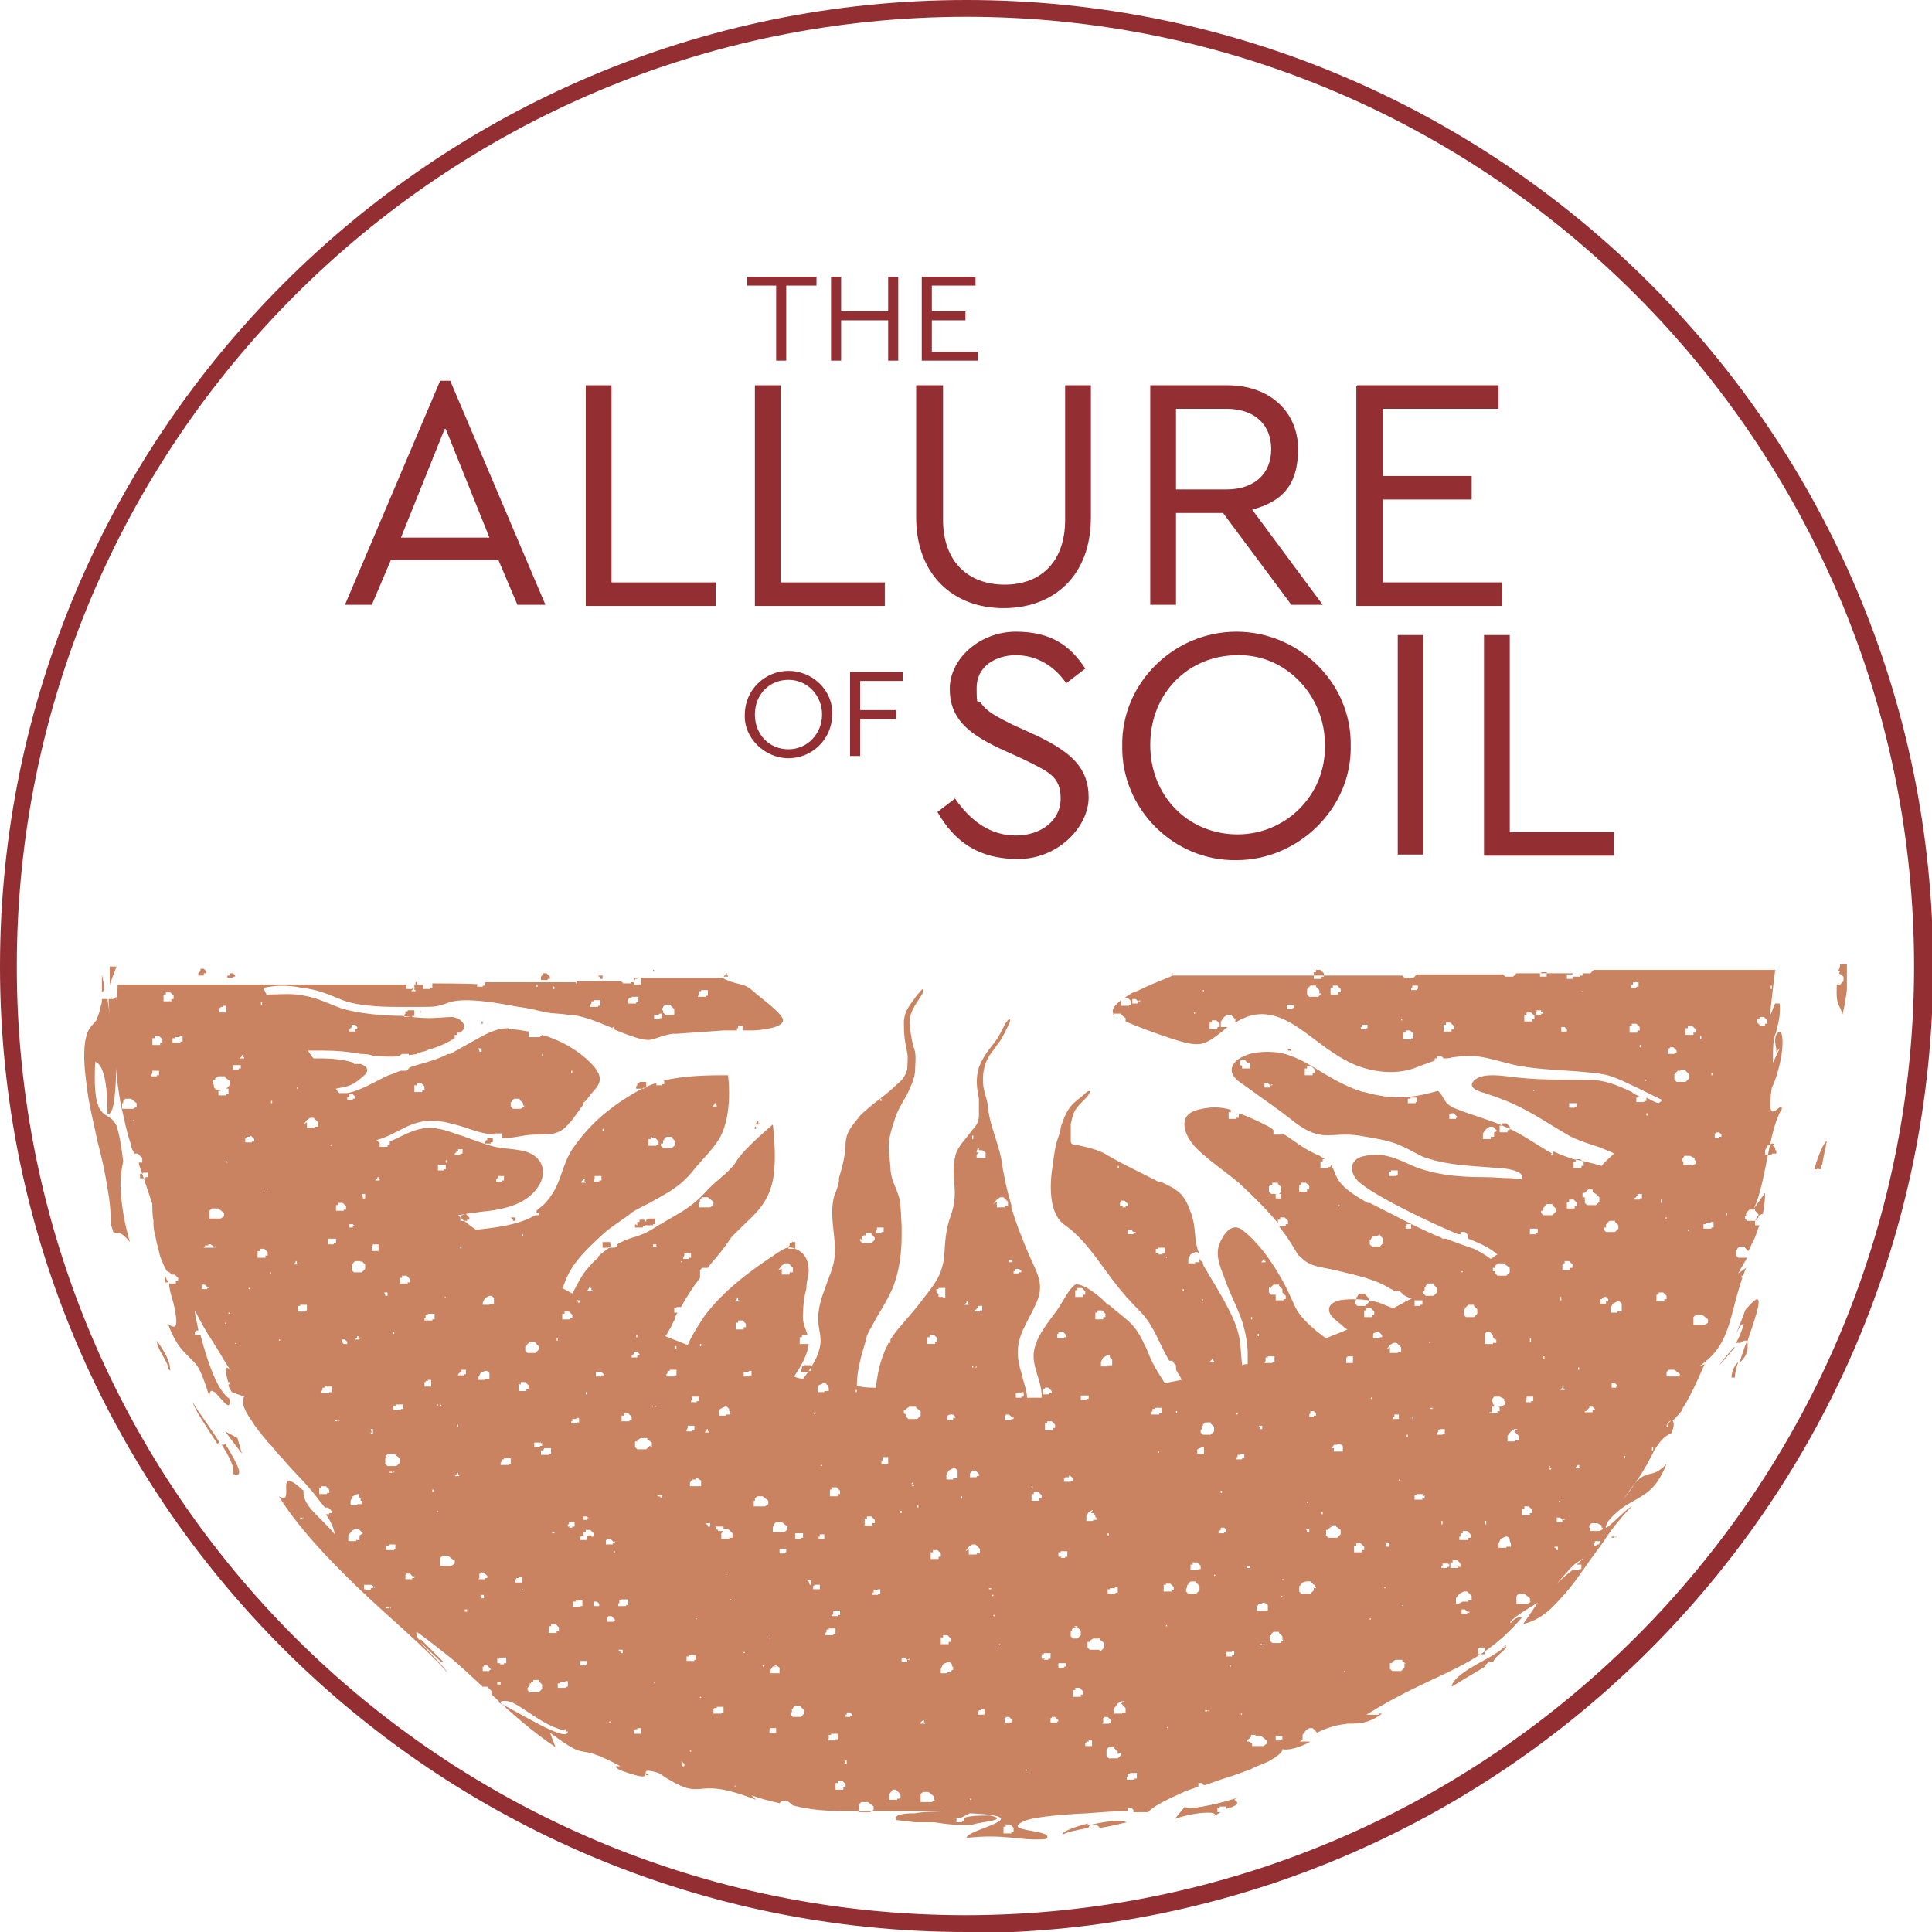 <?xml version="1.0" encoding="UTF-8"?>
<svg data-bbox="0 0 172.6 172.6" viewBox="0 0 172.5 172.5" xmlns="http://www.w3.org/2000/svg" data-type="color">
    <g>
        <path d="M134.5 146.9c-.4.4-.9.7-1.4 1-.5.3-1.1.6-1.6.9-1 .6-1.8 1.2-1.9 1.8l3-1.8v-.1h.1v-.1l.2-.2h.4c.3-.7 1.8-1.5.9-1.4Z" fill="#c98361" data-color="1"/>
        <path d="m9.1 88.6.2-.2c0-.5-.1-.9-.2-1.4v1.6Z" fill="#c98361" data-color="1"/>
        <path d="M15 122.1c0 .1.1.2.2.3 0-.6-.2-1.3-1.2-2.7 0 .7.8 1.6 1 2.3Z" fill="#c98361" data-color="1"/>
        <path d="M110.5 160.5c-.4.2-4.5 1.3-4.7.8l-.9 1.1c2-.7 4.2-.7 3.4-.2.2-.1.5-.3.7-.4h-.3v-.4h.2v-.1h.6v.2c.8-.2 1.3-.5.7-.8Z" fill="#c98361" data-color="1"/>
        <path d="M20 129h-.2c.7 1.1 1.2 2.1 1 2.6 1.1.4.4-.9-.7-2.7Z" fill="#c98361" data-color="1"/>
        <path d="M97.2 162.8c-1.3.3-2.5.8-2.3 1 .3-.2 1.2-.4 2.3-.6v-.1l.2-.2h.5l.3.3c.8-.1 1.6-.3 2.4-.5-.7-.3-2.2 0-3.6.3Z" fill="#c98361" data-color="1"/>
        <path d="M19.6 128.8c-.8-1.3-1.8-2.6-2.4-3.6.2.7 1.3 2.3 2.2 3.7Z" fill="#c98361" data-color="1"/>
        <path d="M14.8 114.6v-.1h.2v-.1s-.2-.2-.2-.4c-.1 0-.1.3 0 .6Z" fill="#c98361" data-color="1"/>
        <path d="m164.2 86.9.4.3v.4l-.3.3h-.3c-.1 2.1.3 1.7.5 2.7.2-.7.3-1.5.4-2.2v-2.3h-.6c0 .2-.1.5-.2.6h.2Z" fill="#c98361" data-color="1"/>
        <path fill="#c98361" d="m21.2 128.4-1.1-.6 1.5 2-.4-1.4z" data-color="1"/>
        <path fill="#c98361" d="m37.3 146.4 2.1 2h.2l-2-2h-.3z" data-color="1"/>
        <path d="M162.2 104.4c.1-.1.2 0 .4 0v-.4h.1c.1-.8.3-1.4.4-2.1-.2 0-.8 1.3-1.1 2.5Z" fill="#c98361" data-color="1"/>
        <path d="M154.8 120.3c-.4.5-.9 1-1.3 1.6.3-.3.9-1 1.4-1.6Z" fill="#c98361" data-color="1"/>
        <path d="M156 120.6c.1-.5 0-.8 0-.9-.3.7-.5 1.4-.7 2 .3-.3.6-.6.7-1.1Z" fill="#c98361" data-color="1"/>
        <path d="M154.9 122.9c0-.2.1-.7.3-1.3-.3.3-.6.8-.6 1.4h.3Z" fill="#c98361" data-color="1"/>
        <path d="M10.5 86.3h-.7v1.6l.6-1.6Z" fill="#c98361" data-color="1"/>
        <path d="M155.9 116.8c-.3.8-.6 1.6-.9 2.3.5-1 .5-.8.7-.9-.2.7-.4 1.2-.7 1.7h.4c.3-.2.5-.3.6-.1.9-2.6 1.8-5.2-.1-2.9Z" fill="#c98361" data-color="1"/>
        <path d="M10.4 88.7v.3l-.3.2h-.4c0 .5 0 1.1.3 2.2-.2-.7-.3-1.4-.4-2.2h-.5c0 .2 0 .4-.1.6-.1.6-.3 1-.4 1.3-.4.5-.8.7-1 1.9-.2 1.4 0 2.9.2 4.4.2 1.5.6 3 .9 4.5.4 1.5.7 2.9.9 4.2.2 1.1.3 2.1.3 3.1 0 .3.2.6.2.8.5.2.6-.2 1.5.9-.5-1.7-.7-3.1-.8-4.2-.1-1.1 0-2.1.2-3-.2-1.7-.4-2.6-.6-3.2-.3-.6-.6-.7-.9-.9-.6-.4-1.2-.9-1-4.8.9.3 1.1 2.6 1.1 4.7.7 0 .7-2.5.8-4.2 0 1.1.2 2.2.4 3.4.3 1.2.5 2.4.9 3.5 0 .3.2.6.3.8h.3l.4.4v.4h-.3v.1c.1.4.3.9.4 1.2l.8 2.4v-.2.5-.2c0 .4 0 .9.1 1.4v.3c0 .4.1.8.2 1.2.1.6.3 1.2.4 1.7.2.5.4 1 .6 1.3 0 0 .2 0 .4.3h.3l.3.3v.3h-.2v.2h-.6c0 .5.2 1.1.4 1.8.3 1.4.5 2.6-.5 1.8.8 2.2 1.6 2.6 2.1 3.2.6.5.9 1.1 1.6 3.3 0-1.9 2 2.2 1.8.2-1.1-.7-2-3.4-2.6-5.7h-.5v-.3h.1v-.1h.2v-.1c-.1-.6-.3-1.2-.3-1.7.5 1 1 1.9 1.6 2.8.6.9 1.1 1.9 1.7 2.7-.7-.9-.6 0-.3 1v-.1h.1v.2h-.1c0 .3.2.5.3.7l1.1.4c-.3.5 0 1.2.7 2.2.3.5.7 1 1.2 1.6.2.3.5.5.7.8h.1v.1c.2.3.4.5.7.8 1 1.2 2.2 2.3 3.1 3.5.2.3.5.6.7.9h.3l.3.3v.2h-.2v.1h-.3c.4.6.7 1.2.8 1.8-1.3-1.6-2.9-2.5-2.8-3.9-2.8-2.6-.6 1.5-2.2.5 1.6 2.6 4.2 5.4 7 8.1 2.8 2.7 5.9 5.2 8.1 7.7-.7-1.1-3.1-3-2.8-3.7 1 .7 2 1.5 3 2.3 1 .8 1.9 1.7 2.9 2.6h.5v.1l.3.3v.3c1.8 1.7 3.6 3.3 5.7 4.7l-.5-1.3c3.9 2.9 1.8.6 6.3 3H55v.1s.2.2.5.3c3.9 1.4.7-.6 3.3.2 4.5 3 2.6 0 8.7 2.4l-.4-.4c.8.3 1.6.5 2.5.7l.2-.2h.5l.5.4c1.5.4 3 .5 4.6.5h8.7c-.2.1-1.3 0-2.4.2-1 0-1.9.1-1.7.6l1.7.2h1.7c1.2.2 2.3.3 3.5.2.4-.2 3.4-.4 1.5-.8-.9 0-1.7 0-2.3.2v.3h-.2v.1h-.5v-.4h.4l.8-.4c6.4.3-.3 1.4-.3 2.2 3.5-.4 4.7.3 7.1.1 1-.9-4.6-.6-1.7-1.7 1-.3 3.2-.5 5.4-.6 1.3-.1 2.5-.2 3.6-.2v-.3h.3l.2.2v.2h1.3c.7-.7 1.9-1.2 3.2-1.8.4-.2.9-.3 1.3-.5v-.3h.3l.2.2c.7-.2 1.4-.5 2.1-.7.7-.2 1.4-.5 2-.7.6-.3 1.1-.5 1.6-.7.9-.5 1.4-.9 1.3-1.2-.1.2 1.1.2 2.5-.6h-1c.1 0 .2-.1.3-.2v-.4l.3-.4.3-.2h.3l.4.4c1.2-.6 2-.7 2.7-.8 1 0 1.9 0 3.1-.9h-.3v.1H122c2.7-1.7 5-2.7 7.3-3.8 2.3-1.1 4.5-2.4 6.6-4.9-.3 0-.6 0-1 .5-.3 0 .5-.7 2.4-1.8L136 145c.9-.2 1.8-.7 2.6-1.5s1.6-1.7 2.3-2.7c.7-1 1.5-2.1 2.3-3.2.7-1.1 1.6-2.2 2.5-3.1-.6.2-3.1 3.1-2.1 1.3 1.1-1.3 2-1.6 2.8-2.1.8-.5 1.6-1 2.4-3-1.3 1.4-1.6.4-2.8 1.7-.3.5-.7 1-1.1 1.5.5-.7.8-1.1 1.1-1.5.8-1.1 1.3-2.1 1.7-2.9.5-.8.9-1.3 1.5-1.5.3-.6.3-1 .1-1.2-.2.1-.3.3-.5.4h.1v.2h-.1v-.1c.1-.4.4-.5.5-.4.3-.3.6-.6.9-1v-.1c.8-1.2 1.5-2.9 2-4l-.5.2c3.1-2.1 2.6-4.8 4.2-8.8l-.7.5c.2-.4.5-.9.8-1.4h-.8l-.2-.2v-.5h.1v-.1l.2-.2h.5v.1l.3.3c.2-.3.3-.7.5-1 .2-.4.3-.9.5-1.3h-.4v-.4l.2-.4.4-.2h.1c.1-.6.2-1.2.2-1.9l-1 1.4c1.1-2.3 1.3-7 2.5-8.9 0-.9-1.5 2.1-.9-1.9.5-.9 1.3-3.9.8-5-.3 0-.7.4-.4 1.5 0 .7 0 .2.3 0l-.6 1.3c0-1.5 0-2.1.3-2.8.1-.6.4-1.2.3-2.5h-.4c-.2.3-.3.9-.5 1.1.2-1.3.3-2.7.5-4.1h-16.2l-.3.3h-.7v.2h-.2v.1h-.7v.2h-.5V87h.5v-.1h.3-5.3l-.3.3h-.7l-.2-.2h-7.7l-.3.3h-.8l-.2-.2h-20.5s-.1 0-.2.1c-1 .4-2 .8-3 1.3-.2 0-.7.3-1.1.6h.3l.3.3v.3h-.2v.1h-.7v-.5c-.5.4-.9.8-.7 1.2v.1h.1v-.1h.6v.1l.4.3v.3c1.6.7 4.2 1.6 5 1.8.7.2 1.6.4 2.3 0 .6-.3 1.2-.8 1.8-1.3h-.6v-.5l.3-.4.3-.2h.3l.4.4v.3c.8-.5 1.8-.9 3-.7 2.5.4 4.4 2.9 7.3 4.3 1.7.8 3.8 1.1 5.6.5.8-.3 1.3-.5 1.9-.7v-.2h.2v-.2h.4l.2.2c.2 0 .5 0 .8-.1 2.1-.3 2.8 0 4.8.5 2.1.6 4.6.6 6.8.8 2.1.2 2.3.2 4.2 1.1 1.1.5 1.8.9 2.9 1.4 0 .1-.2.2-.3.3-.4-.1-.7-.3-1.1-.5v.3h-.2v.1h-.7V98h.2v-.1h.1c-.2-.1-.5-.2-.7-.4-1.7-.8-2.4-1-3.7-1.1h-1.2c-2.2 0-4 0-6.2-.3-.9-.1-2.5-.3-3.1.5-.4.6.7.9 1.1 1 .5.2.9.3 1.4.5 2.4.9 4 2.1 6.1 3.3.7.4 2 .8 2.9 1.1.4.2.8.3 1.1.5-.4.4-.8.7-1.1 1.1-.7-.2-1.4-.4-2.5-.6-.6-.2-1.2-.4-1.8-.7v.3h-.2v-.1h.1c-1.3-.7-2.6-1.7-4-2.3-1.5-.7-3.1-1.1-4.6-1.7-1.2-.5-.9-.9-1.6-1.6-2.5.7-4.1.8-6.6.1-.3 0-.5-.2-.7-.2-2.9-1.1-4.4-2.8-6.8-3.3-1.3-.2-3.1-.1-4 .8-.8.9 0 1.6.8 2.1 1.5 1.1 3 2.1 4.5 3.3 2.5 1.9 3.2.8 5.8 1.2 2.2.4 2.9.4 4.9 1.5.4.2.7.4 1.1.5 2.1.7 4.3.7 6.5.9.4 0 2.2.2 2 .9 0 .2-.7 0-.9 0-.8 0-1.6-.1-2.5-.1-2.3 0-4.7-.2-6.8-1.2-1.3-.6-2.4-1-3.8-.7-1.3.2-1.6 1.3-.6 2.3 1.4 1.3 6.9 3.9 8.9 4.7h.2v-.2h.4l.3.3v.3c1.3.5 2 .9 2.6 1.4-.2.1-.4.3-.6.4-.4-.3-.9-.6-1.5-.9-.9-.3-1.7-.6-2.5-.9h-.3c-.1-.1-.3-.2-.4-.2-2.1-.9-4.1-2-6.1-3h-.2c-1-.6-2.3-1.3-2.8-2.4-.2-.5-.3-.8-.5-1v.2h-.2v.1h-.7v-.6h.2v-.2h.2c-.2-.1-.4-.3-.7-.4-1.1-.5-1.6-.9-2.6-1.6-.1 0-.2-.2-.4-.2h-.9v-.4c-.2-.2-.4-.3-.6-.4-.8-.4-1.6-.8-2.5-1.1v.4h-.2v.1h-.7v-.6h.2v-.2c-.9-.3-1.9-.3-3 0-1.9.5-1.1 2.4-.1 3.4 1.1 1.1 2.6 2.1 3.8 3.1 1.4 1.3 2.5 2.4 3.5 3.6v-.3h.2v-.2h.4l.3.3v.3h-.2v.2h-.6c.3.4.7.9 1 1.4.2.3.3.5.5.8.1.2.2.4.4.5.9 1 2 .9 3.5 1.3 1.6.4 3.2.7 4.6 1.6.1 0 .3.2.4.2h.4l.3.3c.3.2.5.3.8.3-.6.3-1.1.6-1.7.9-.3-.1-.6-.2-1-.4-1.1-.4-2.7-.5-3.8-.3-1.2.3-1.2 1.1-.3 1.8.2.2.4.3.6.5.1.1.2.2.4.3-.6.3-1.3.5-1.9.8-1.1-.8-2.3-1.8-2.8-2.9-.5-1.1-.8-1.8-1.4-2.8-.9-1.5-1.9-2.9-3.3-4-1-.7-1.7.5-2 1.2-.5 1.2.2 2.4.6 3.6.9 2.3 1.7 3.3 1.9 6v1.2c-.2 0-.3 0-.5.1-.2-1.8 0-2.7-1.2-5-.7-1.4-1.5-2.6-2.3-4v-.2c-.2-.1-.2-.2-.3-.3v.3h-.4v.1h-.6v-.4l.2-.4.4-.2h.2l.2.2c-.6-1.4-.2-2.2-.8-3.8-.6-1.7-1.2-2-2.7-2.7h-.2c-1.5-.8-3.1-1.5-4.6-2.4-.8-.5-1.9-.7-2.8-.9-.3 0-.4-.1-.4-.4v-1.4c.2-1 .3-1.3 1-2 .2-.2.7-.7.7-.9 0-.3-.5.2-.6.3-.6.5-1.1.8-1.5 1.6-.2.4-.4.9-.5 1.3 0 .2-.1.5-.2.8-.3.8-.4 1.7-.5 2.5-.3 1.7-.4 4.4 1.1 5.4 1.7 1.2 2.9 3.1 4.1 4.7.9 1.2 1.6 2 2.7 3.1 1.2 1.3 1.6 2.8 2.5 4.3h.3v.1l.3.3v.4c.2.4.4.6.5.9l-1.5.3c-.7-1.1-1.1-1.7-1.6-3-1.1-2.4-1.4-2.3-3.4-4h-.1c-.5-.6-2.2-2-2.9-1.8-.5.3-1.1 1.5-1.5 2.1-.9 1.3-2.4 2.9-2.2 4.6.1 1 .6 1.9.7 3v.4h-1.3c0-.6-.3-1.3-.5-2.2-.9-2.8.2-3.8 1.3-6.2.8-1.7.1-2.7-.6-4.3-.6-1.4-1.2-2.9-1.6-4.3v-.2c-.4-1.3-.7-2.7-.9-4.1-.2-1-.5-1.8-.8-2.8-.2-.6-.3-1.2-.4-1.8 0-.6-.3-1.2-.4-1.9-.1-1 0-1.8.5-2.7.3-.4.5-.7.8-1.1.4-.5.7-1.2 1-1.8 0 0 .2-.4 0-.4-.1 0-.5.6-.5.7-.3.6-.5 1-.9 1.5-.5.6-1 1.3-1.3 2.1-.3 1-.2 1.8 0 2.8v1.5c0 .5-.2.9-.6 1.3-.5.7-1.4 1.6-1.5 2.3-.5 2 .4 3-.4 5.3-.5 1.4-.5 2.3-.6 3.7-.2 1.7-.9 2.5-1.9 3.8-1.2 1.6-2.2 2.5-2.9 3.6v.3h-.2v.1c-.5.9-.9 2.1-1.1 3.9-.6 0-1.2 0-1.7-.2 0-1.3.4-2.7.8-4v-.1c.1-.4.3-.8.5-1.1.6-1.2 1.4-2.3 1.9-3.5.9-2.2.9-4.9.7-7.2 0-.9-.4-1.6-.7-2.4-.1-.4-.2-.7-.2-1.2-.2-2-.3-2.2.4-4.3.2-.7.7-1.5 1.1-2.2.3-.7.6-1.2.7-2 0-.7.1-1.1 0-1.8-.3-.9-.4-1.6-.5-2.6 0-1.4 1.4-2.5 1.2-2.9 0-.3-.4.4-.5.4-.6.9-1.2 1.4-1.2 2.6 0 1 .1 1.7.3 2.6.1.5 0 1 0 1.5-.2.6-.4.9-.9 1.3-1 1-2.3 1.8-3.3 2.8-.6.8-1.2 1.3-1.3 2.4 0 1.1-.3 2.2-.6 3.2v.3c-.1.4-.2.8-.4 1.2-.6 2.1.4 4.2-.1 6.2-.5 1.8-1.6 3.6-1.3 5.5.2 1.2.3 1.6-.2 2.8-.3.6-.7 1.3-1.2 1.9-.3 0-.6-.1-.8-.2.6-.9 1.2-1.9 1.3-2.9h-.8v-.6h.2v-.2h.5c-.2-.7-.5-1.1-.4-2 0-.7.1-1.4.3-2.2 0-.6.2-1.1.2-1.6 0-.9-.4-1.6-1.2-1.9-.6-.3-1 0-1.5.3-2.4 1.6-4.8 3.3-6.6 5.7-.8 1.2-1.2 1.9-1.5 2.6-.7-.3-1.3-.5-2-.8.2-.2.3-.5.5-.8.1-.3.3-.6.4-.8v-.1c0-.1.1-.3.2-.4h-.3v-.4h.2v-.1h.4c.5-.9 1-1.7 1.7-2.6v-.7l.2-.2h.5c.1-.1.2-.3.3-.4.6-.7 1.2-1.4 1.7-2.2.2-.3 1.5-1.5 1.9-1.9 1-1 1.6-1.9 1.9-3.3.4-2 0-5 0-5s-2.6 2.2-3.2 3.2c-.5.9-1.7 1.7-2.5 2.5-1.6 1.8-2.5 2.1-4.5 3.3-.8.5-1.1.7-2 1-.7.2-1.2.4-1.7.7v.2h-.2v.1h-.5c-.3.2-.7.5-1 .8v.1c-.2.2-.5.4-.7.7-.8.8-1.1 1.6-1.6 2.5-.3-.2-.6-.3-.9-.5.1-.2.2-.4.3-.7.6-1.5 1.8-2.7 3-3.8.9-.9 2-1.5 3-2.3.3-.2 1.1-.6 1.5-.8 1.6-.9 2.7-1.4 3.9-2.9.8-1 1.6-1.7 2.3-2.8 1.3-2.2.8-5.7.8-5.7-1.5 0-3.9 0-5.8.5h.1v.3h-.2v.1h-.5v-.2c-.4.1-.8.3-1.1.4-2.6 1.4-4.7 3-6.4 5.5-1.1 1.7-.9 3.2-2.5 4.9-.2.2-.5.4-.7.6v.2h.2v.2h-.3c-1.6.9-3.5 1.1-5.3 1.3-.6-.4-1.1-.8-1.6-1.3.6-.1 1.2-.2 2-.3 2-.2 4.4-.6 5.4-2.7.6-1.5-.4-2.6-1.9-2.8-1.1-.2-1.7-.1-2.9-.5-1-.3-1.9-.7-2.9-1-2.2-.8-3.1-.6-5.1.4-.2.1-.4.2-.7.3v.3h-.2v.2h-.7v-.3c0-.1-.2-.2-.3-.3 1-.3 1.3-.5 2.3-1 1.7-.9 2.9-.9 4.7-.4 1.2.3 2.2.8 3.4.9h.2v-.1h.6v.4h.6c1-.1 1.5-.3 2.5-.3 1.3 0 2.1 0 2.9-1l.2-.2c.4-.5.7-1 1.1-1.5v-.2h.1v-.1h.1c.3-.4.5-.7.8-1 .6-.7.6-1.2 0-2-1.1-1.3-2.9-2.4-4.7-2.9l-.2.2h-1v-.5c-.6-.1-1.1-.2-1.6-.2h-.2v-.1c-1 0-1.8.4-2.7.9-.7.4-1.8 1-2.5 1.4H40c-1.1.6-2.3.8-3.4 1.2l-.3.3h-.5c-.4.1-.7.3-1.1.4-1.1.5-2.7 1.5-3.8 1.6h-.6c-.1-.1-.2-.2-.3-.4 1-.2 1.4-.2 2.3-1 .8-.6.5-1-.1-1.2h-.6v-.1c-.8-.3-2.1-.4-2.7-.4H28c-.2-.2-.3-.4-.5-.7h1.4c1.2 0 2.2.1 3.3.3h.2c.4 0 .7.1 1.1.2.8 0 1.4.1 2.1 0l.3-.2h.6v.1c.4 0 .8-.1 1.2-.3.2 0 .4-.1.6-.2.5-.1 1.5-.5 2.3-1v-.3h.2v-.2h.3l.3-.3c.2-.6-.4-1-1-1.1-.5 0-1.4.1-2.1.1-.8 0-1.6-.1-2.4-.2-1.6 0-4-.2-5.5-.7-1.6-.6-2.2-1-3.9-1.2-.9-.1-1.8 0-2.7 0l-.3-.6c1-.2 2-.3 3.5 0 1.6.2 2.3.6 3.6 1.1 1.3.5 3.3.6 4.8.6h2.2c1.2 0 1.4 0 2.5-.4 1.5-.5 4.6.1 6.2.4.9.1 1.6.3 2.5.5.6.1 1.3.1 1.9.2 1.2 0 2.8.7 4 1.2v-.1h.1v.2c.3.1.7.3 1 .4 2.7 1 2.1.4 4.2 0h.4l4.2-.3h1.2v-.2h.1v-.2h.4v.4h.9c.5 0 2.9-.2 2.7-1-.2-.6-1.7-1.7-2.3-2.2-1.3-1.2-1.3-.7-2.7-1.3-.1 0-.2-.1-.4-.2h-7.9v.4h-.3v.1h-.7v-.1h-.1v-.1h-4.1.1v.2h-.1v-.1h-8.1v.3h-.2v.1h-.5v-.2h.1c0-.1-4.2-.1-4.2-.1h.1v.4h-.2v.1h-.6v-.4h-.9.1v.3h-.2v.1h-.5v-.4h.1-25.9c0 1.5-.2 1.9-.4 2.1l.3.3Zm-.4 19.1Zm17 27.6v.2h-.2v-.1h.3v.1ZM87.4 164Zm60.1-31.8v-.1h-.1Zm10.6-44.1V88h.1v.3h-.1Zm.2 14.2.2.2v.2h.1v.3h-.4v.1h-.6v-.4l.2-.4.4-.2h.2Zm-1.4-11V91h.2v-.2h.4l.3.3v.3h-.2v.2h-.5v-.1Zm-.4 14.2Zm-.6 3.1v-.3h.1v-.1l.2-.2h.5v.1l.3.3v.3l-.3.3h-.7l-.2-.2v-.2Zm-54.1-19.3v.1h-.2v.2h-.5v-.4h.3l.2.2Zm2.9-2.4v.1h-.1v-.1h.1v.1Zm2 3.5v.1h-.1v-.1h.1v.1Zm.8-2v.1h-.1v-.1h.1v.1Zm1.4 3.3h-.2v.2h-.7v-.6h.2v-.2h.4l.3.3v.3Zm6.7-1.7h-.2v.1h-.5v-.4h.6v.4Zm2.3-.5Zm.1-.8-.3.3h-.8l-.2-.2v-.5h.1v-.1l.2-.2h.5v.1l.3.3v.3Zm.2-1.5h-.2v.2h-.7v-.6h.2v-.2h.4l.3.3v.3Zm.6 3Zm.9-1.6h-.2v.2h-.7v-.6h.2V88h.4l.3.3v.3Zm2.5 3.2h-.2v.1h-.5v-.2h.1v-.2h.5v.4Zm2.9-.7V91h.1v.1Zm1.1 1.6h-.2v.1h-.7v-.6h.2V92h.4l.3.3v.3Zm.5-4.4h-.2v.1h-.5v-.2h.1V88h.5v.4Zm3.1 3.6h-.2v.2h-.7v-.6h.2v-.2h.4l.3.3v.3Zm6.4 2.1v.1-.1h.1Zm.8-3h-.2v.2h-.7v-.6h.2v-.2h.4l.3.3v.3Zm.8-.7v.2h-.2v.1h-.5v-.2h.1v-.2h.4v.2Zm.3-3.5v.4h-.6v-.3h.1v-.1h.5v.2Zm1.2 1.4Zm.8 3.7h-.2v.2h-.5v-.4h.3l.2.2v.2Zm1.2-3.4v.1h-.1v-.1h.1v.1Zm4.4-.6h.1v-.2h.5v.4h-.2v.1h-.5v-.1Zm-1.5-.1Zm1.6 4.4h-.3v-.6h.2v-.2h.4l.3.3v.3h-.2v.2h-.4Zm.6 1.2v-.1h.1v.2h-.1Zm.6 3v.1h-.1v-.1h.1v.1Zm3.1 26.3-.3.2h-1v-.4l.2-.2h.5l.5.4v.3Zm-.9-8.6Zm0-6.9v-.1h-.1Zm1-10.4Zm.6 13v.1h-.1v-.1h.1v.1Zm.3-5.8h-.8v-.3h-.1v-.2l.2-.3h.5l.4.2v.2h.1v.3l-.4.2Zm4.4 10v-.1h.1v.2h-.1Zm-1.4-5.6v-.1h.1v.2h-.1Zm-.8-7.3h.2l.2.2v.2h-.2v.1h-.4v-.4h.1Zm-.5-5.2v-.1h.1v.2h-.1Zm-.2 1.3Zm.2 11.9h.2v.5h-.2v.1h-.7v-.4h.2v-.1h.4Zm-.5-7.4Zm-.5-9.1v-.1h.1v.3h-.1Zm-.1 24.8h.3l.5.4v.3l-.3.2h-1v-.7l.2-.2h.2Zm-1.2-25.3v-.3h.2v-.2h.4l.3.3v.3h-.2v.2h-.7v-.3Zm-.3 3.4h.3v.1l.3.3v.4l-.3.3h-.8l-.2-.2v-.5h.1v-.1l.2-.2h.2Zm-1.2-1.8v-.1h.1v-.1h.3l.3.3v.2h-.2v.1h-.6v-.3Zm-.1.9Zm-.1 14v.2h-.1v-.1h.1v.1Zm-.5-1.4v-.1h.1v.3h-.1Zm-.4 8.7v-.3h.2v-.2h.4l.3.3v.3h-.2v.2h-.7v-.3Zm-.4 13.4v-.1h.1v.3h-.1Zm-.5-29.8v-.1h.1v.2h-.1Zm-.9 7.4v-.1h.1v-.2h.4v.4h-.2v.1h-.5v-.1Zm-.1 25.5Zm-8.7-35h-.4v-.1h.1v.2h.1Zm3.5 1.4h-.2v.1h-.5v-.4h.7v.4Zm-29-3.5h-.2v.1h-.7v-.2c0-.1-.2-.1-.2-.1v-.4h.1v-.1h.3l.3.3h.2v.5Zm1.8 1.5v.1h-.2v.2h-.5v-.4h.3l.2.2Zm1.6-3h-.2v-.1h.3v.3Zm.4.2Zm.5 4.3Zm0-4.5Zm1.3 2h-.2v.2h-.7v-.6h.2v-.2h.4l.3.3v.3Zm5.8 1.8Zm3.4.8h-.2v.1h-.7v-.4h.2V98h.6v.5Zm3.6 1.4h-.2v.1h-.6v-.4h.1v-.1h.3l.3.3v.2Zm3.2 1.3v.4h-.3v.2h-.7v-.5l.3-.4.3-.2h.3l.4.4Zm1.4-.2h-.2v.2h-.7v-.6h.2v-.2h.4l.3.3v.3Zm-11.3 2.7Zm1.4 1.3h-.2v.1h-.7v-.4h.2v-.1h.6v.5Zm-11.4-1.8Zm1.1 3.8h-.2v.1h-.5v-.4h.1-.5l-.2-.2v-.5h.1v-.1h.2v-.2h.5v.1l.3.3v.4l-.2.2h.2v.4Zm1.9 1.7Zm.4-2.4h-.2v.2h-.7v-.6h.2v-.2h.4l.3.3v.3Zm2.7 1.4v.1h-.1v-.1h.1v.1Zm3.6 2.6v.1l.3.3v.4l-.3.3h-.7l-.2-.2v-.4h.1v-.1l.2-.2h.4v-.1h.1Zm3-.6h-.2v.1h-.5v-.2h.1v-.2h.4v.4Zm-9.9 45.2Zm3.3-10.1Zm2.2-6.3h-.2v.2h-.7v-.6h.2v-.2h.4l.3.3v.3Zm-.8-10.1Zm1.4 16.2v.1h-.1v-.1h.1v.1Zm.1-19.7v.1h-.1v-.1h.1v.1Zm1.2 16.9v.1h-.1v-.1h.1v.1Zm2.9 1Zm1.3-17.2v.3h-.2v-.1h.3v.1Zm-.2-5.7v.1h-.1v-.1h.1v.1Zm2.5 23.4h-.2v-.5l.3-.4.4-.2h.3l.4.4v.4h-.3v.1h-.5Zm1 .7v.1h-.2v.1h-.5v-.4h.3l.2.2Zm2-17.8v-.5h.2v-.2h-.1v-.2h-.1v-.2l.2-.3h.5l.4.2v.2h.1v.3l-.4.2h-.2l.1.1v.3h-.2v.2h-.7v-.1Zm1.7 11.7v.3h-.4v.1h-.7v-.4l.2-.4.4-.2h.2l.2.2v.2Zm1.8 5.2-.3.2h-1v-.7l.2-.2h.5l.5.4v.3Zm-1.4-5.9Zm2.4-2.1Zm.8-4h-.2v-.1h.1v.2h.1v.1h-.2Zm1.2 4.6v.1h-.2v.2h-.5v-.4h.3l.2.2Zm-.2-11.7v-.1h.1v.2h.1v.1h-.4Zm-.2 10.1v.1h-.1v-.1h.1v.1Zm-.4 4.2h-.1v-.1h.3v.3h-.1Zm4.1-.4h-.2v.1h-.2l-1.6 1.6-.2.2h.4v.4h-.2v.1h-.5v-.1c-.5.4-1 .8-1.5 1.3 2.6-3 1-.9 3.6-3.4h-.3v-.2h.1v-.2h.5v.4Zm-2.1-15.6v-.1h.1v.2h-.1Zm0 8.6h.1v.2h.1v.1h-.4v-.1Zm1.3-13.1Zm-.3 8v-.1h.3l.2.2v.1h-.2v.2h-.7v-.1h.1Zm1.3 10.8-.4.2h-.8v-.3h-.1v-.2l.2-.2h.5l.4.2v.2h.1v.3Zm.9.6v.2h-.2v-.1h.4v.1Zm.4-13.3h-.2v.1h-.4v-.4h.3l.2.2v.2Zm.5 6.2h.1v.2h-.1v-.1Zm-.2-13.2v.3h-.4v.1h-.6v-.4l.2-.4.4-.2h.2l.2.2v.2Zm-1.4-7.2v-.3h.1v-.1l.2-.2h.5v.1l.3.3v.3l-.3.3h-.8l-.2-.2v-.2Zm-.2 6.2h.2l.2.2v.2h-.2v.2h-.5v-.4h.1Zm-1.4-9.6h.4v.2c0 .1.3.2.3.2l.3.3v.4l-.3.3h-.8l-.2-.2v-.5h-.2v-.4h.2Zm-1.3-2.2v-.3h.2v-.2h.4l.3.3v.3h-.2v.2h-.7v-.3Zm-.6 3.6v-.3h.2v-.2h.4l.3.3v.3h-.2v.2h-.7v-.3Zm-.4 5.5v-.3h.2v-.2h.4l.3.3v.3h-.2v.2h-.7v-.3Zm-.2 2.7h.1v.3h-.1v-.1Zm-1.5-7.7v-.3h.1v-.1l.2-.2h.5v.1l.3.3v.3l-.3.3h-.8l-.2-.2v-.2Zm0 13h.1v.2h-.1v-.1Zm-.2-1.4Zm-1-9.8v-.2h.7v.4h-.2v.1h-.5v-.1Zm0 9.7v-.1h.1v.3h-.1Zm-.3 5.4v-.3h.6v.4h-.2v.1h-.5v-.1Zm-.4 10v-.3h.2v-.2h.4l.3.3v.3h-.2v.2h-.7v-.3Zm0 4.4Zm-.5-31.2v-.1h-.1Zm-.2 2.6Zm0 17 .4.4v.4h-.3v.1h-.7v-.5l.3-.4.3-.2h.3Zm-.2-10.4Zm-1.7-3.9v-.3h.2v-.2l.3-.2h.6v.1l.4.3v.4l-.3.3h-.8l-.2-.2v-.2Zm-.7 5.6v-.1h.1v-.1h.3l.3.3v.2l.2.2h.1v.3h-.3v.1h-.7v-.8Zm0 16.8v-.1h.1v.3h-.1Zm-.5 11.2h.2s0-.1 0 0h.3v.6h-.6v-.5Zm-1-30.6h.5v.1l.3.3v.4l-.3.3h-.7l-.2-.2v-.5h.1v-.1l.2-.2Zm0 15.2Zm-.6-18.1v-.1h.1v.1Zm-.1 23.6v-.3h.2v-.2h.4l.3.3v.3h-.2v.2h-.8v-.3Zm-.9 2.6v-.3h.2v-.2h.4l.3.3v.3h-.2v.1h-.7v-.3Zm-.1-.2v.3h-.2v.1h-.5v-.2h.1v-.2h.5v.1Zm-.7-3.7v-.1h.1v.3h-.1Zm-.1-8.3h.4v.4h-.2v.1h-.5v-.2h.1v-.2Zm-1.4-12.4v-.3h.1v-.1l.2-.2h.5v.1l.3.3v.4l-.3.3h-.7l-.2-.2v-.2Zm0 18.3v.3h-.2v.1h-.7v-.4h.2v-.1h.6v.2Zm-.9-17.2v-.2h.7v.4h-.2v.1h-.5v-.1Zm-.2 10.3v-.1h.1v.2h-.1Zm0 14.2Zm-.5-12.6v-.1h.1v.2h-.1Zm-.2 20.3v.4l-.3.3h-.8l-.2-.2v-.5h.2v-.1l.3-.2h.6v.1l.4.3Zm-.4-16.4v.1h-.1v-.1h.1v.1Zm-.1-5.4h-.5v-.2h.1v-.2h.4v.4h-.2Zm.4 16.6v.1h-.1v-.1h.1v.1Zm-1.5-22.8.3-.4.3-.2h.3l.4.4v.4h-.3v.1h-.7v-.5Zm-.1 17.3h.3v.3h-.2v-.1Zm-.3-19.2Zm-.7.4h.1v-.1h.3l.3.3v.2h-.2v.1h-.6v-.4Zm0-1.9v.3h-.2v.2h-.7v-.6h.2v-.2h.4l.3.3Zm-1.6-1.1v-.2h.1v-.1l.2-.2h.5v.1l.3.3v.4l-.3.3h-.7l-.2-.2v-.2Zm-.2 2.6Zm-.7 2.7v-.1h.1v-.1h.2s0-.1 0 0h.3v.6h-.6v-.2Zm-.1 27.9v.1h-.1v-.1h.1v.1Zm-1.2-19.9.2-.3h.3v-.1h.2l.3.2v.5h-.8v-.3Zm-.2 6.9h.6v.1l.4.3v.4l-.3.3h-.8l-.2-.2v-.5h.2v-.1l.3-.2Zm-.7-1.1v-.1h.1v.2h-.1Zm-1-8.9v-.2h.3l.2.2v.2h-.2v.1h-.4v-.2Zm-.3 8v-.1h.1v.1Zm-.1 2.3h.3v.3h-.2v-.1Zm0 4.7h.5v.1l.2.2h.1v.2h.1v.1h-.2v.2l-.3.3h-.8l-.2-.2v-.5h.1v-.1l.2-.2Zm-.5-10Zm-.1 2v-.1h-.1Zm-16.2-29v-.1h.1v.2h-.1Zm.5 3.5h-.3v-.4h.1v-.1h.3l.3.3v.2h-.2v.1h-.3Zm1.1 2.3v.1h-.2v.1h-.5v-.4h.3l.2.2Zm2.1 1.9h-.3v-.4h.2v-.1h.6v.5h-.2v.1h-.4Zm.7.3v.1h-.1v-.1h.1v.1Zm.2-2.5h-.1v-.1.1Zm2.1 44.7Zm.2 1Zm1.1-2.8v.2h-.2v-.1h.3v.1Zm1-11.9h-.4v-.1h.1v.2h.1Zm1.1 8v.1h-.1v-.1h.1v.1Zm1 4.3v.1h-.1v-.1h.1v.1Zm.7 2.8Zm3-.5h-.2v.1h-.5v-.4h.6v.4Zm0-8.9-.3.3h-.7l-.2-.2v-.5h.1v-.1l.2-.2h.5v.1l.3.3v.3Zm-1.9.3v.2h-.2v-.1h.4v.1Zm-.4-2.5Zm.1-.4h-.2v-.3l.2-.3h.3v-.1h.2l.3.2v.5h-.6Zm.6-22.3v-.3h.2v-.1h.6v.5h-.2v.1h-.7Zm1 .7Zm.6 18.8v.1h-.1v-.1h.1v.1Zm.2 1.6h-.4v-.1h.1v.2h.1Zm-1.4-27.6h.1v-.1l.2-.2h.5v.1l.3.3v.3l.3.3v.3h-.2v.1h-.7v-.5h-.4l-.2-.2v-.5Zm-.6-2.5v-.1h.1v.2h.1v.1h-.4Zm-.4 14.8h.3v.3h-.2v-.1Zm-.1-8.2h.1v.2h-.1v-.1Zm-.6-1.4v-.1h.1v.2h-.1Zm-.1 37.5v-.1h.1v-.2h.4v.1h.5l.5.4v.3l-.3.2h-1v-.2c0-.1-.3-.2-.3-.2h-.2v-.1Zm0-15.4v.2h-.3v-.2h.3l.2.2Zm-.7-10h.2v.4h-.2v.1h-.5v-.2h.1v-.2h.2Zm-.5-3.5v-.1h.1v.1Zm-.4 21.1h.2v.4h-.2v.1h-.5v-.4h.5Zm-1-14.2v-.1h.1v.2h-.1Zm0 3.4v-.2h.3l.2.2v.2h-.2v.1h-.5v-.2Zm-.8-15.2v-.1h.1v.2h.1v.1h-.4Zm-.9-5.3v-.1h.1v.2h-.1Zm0 11.5v-.3h.1v-.1l.2-.2h.5v.1l.3.3v.4l-.3.3h-.7l-.2-.2v-.2Zm-.4 1.9v-.1h.1v-.1h.2v-.1h.3v.6h-.6v-.2Zm-.6 10.2h.2v-.2h.4l.3.3v.3h-.2v.1h-.7v-.5Zm-.2-1.9Zm-.1 3.9v-.2h.1v-.1l.2-.2h.5v.1l.3.3v.4l-.3.3h-.7l-.2-.2v-.2Zm-.4-26.5v-.1h.1v.2h-.1Zm-2.1 14.4v.1h-.1v-.1h.1v.1Zm.8 24.6v.1h-.1v-.1h.1v.1Zm.2-9h-.4v-.1h.1v.2h.1Zm.5-19.1v-.1h.1v.2h-.1Zm-.8 8.5Zm-.1 6.8h.4l.3.3v.3h-.2v.1h-.7v-.6h.2v-.2Zm-.1-1.8Zm-1.1-13.6v-.2h.2v-.1h.6v.5h-.2v.1h-.7v-.2Zm-.3 11.3v.1-.1h.1Zm-.4-4.5Zm-.1 9.5v-.1h-.1Zm-.2 2.6Zm-8.6 3.2H93v-.4h.2v-.1h.6v.5h-.2v.1h-.4Zm0-20.7v-.3h.2v-.2h.4l.3.3v.3H94v.2h-.7v-.1Zm1.3 26.3h-.2v.1h-.6v-.4h.1v-.1h.3l.3.3v.2Zm.5 6.1Zm.1-11H95v.1h-.5v-.4h.7v.4Zm-.4-9.8h-.3v-.4h.2v-.1h.6v.5h-.2v.1h-.4Zm1.7 12.5h-.7v-.6h.2v-.2h.4l.3.3v.3h-.2v.2Zm1 4v.4h-.6v-.3h.1v-.1h.2v-.1h.3v.2Zm.5 4.6Zm.1-12.8h-.8l-.2-.2v-.5h.2v-.1l.3-.2h.6v.1l.4.3v.4l-.3.3Zm.4 6.5v-.4h.1v-.1h.3l.3.3v.2H99v.1h-.6Zm.3-7.5Zm1.3 10.2v.2l-.3.3H99l-.2-.2v-.6l.2-.2h.5v.1l.3.3v.2Zm.6 2.1v-.2h.2v-.1h.6v.5h-.2v.1h-.7v-.2Zm-.6-6.5.4.4v.4h-.3v.1h-.7v-.5l.3-.4.3-.2h.3Zm-.6-4.4Zm.1-6h.2v.5h-.2v.1h-.7v-.4h.2v-.1h.4Zm-.7-4.7v-.1h.1v.2h-.1Zm.2-15.8.2.2v.5h-.4v.1h-.6v-.4l.2-.4.4-.2h.2Zm-1.3-3.7v-.3h.2v-.2h.4l.3.3v.3h-.2v.2h-.7v-.3Zm-.3 8.9Zm-.1 8.7h.2l.2.2v.2h.1v.2h-.3v.1H97v-.4l.2-.4.4-.2Zm-.2-10.4v.2H97v.1h-.5v-.4h.7v.2Zm-.8 2.7Zm-.4-11.9v-.3h.2v-.2h.4l.3.3v.3h-.2v.2H96v-.3Zm-.1 29.7h.3v.1l.3.3v.4l-.3.3h-.4l-.2-.2v-.5h.1v-.1l.2-.2h.2Zm-.4-13.5.3.3v.2h-.2v.1H95v-.3h.1v-.1h.3Zm-.9-12.8h.3l.3.3v.2H95v.1h-.6v-.4h.1v-.1Zm-.4-.1Zm-1 5.2h.1v-.1h.3l.3.3v.2h-.2v.1h-.6v-.3Zm-1.1 8.8v-.1h.1v.2h-.1Zm0 .9v-.3h.2v-.2h.4l.3.3v.3h-.2v.2h-.7v-.3Zm-14.2-20.6v.1-.1h.1Zm.7-14.9v-.1h.1v.2h-.1Zm-.3-.8Zm0 12.4v-.2h.6v.4h-.2v.1h-.5v-.1Zm-1.3.9v-.3h.1v-.1h.2v-.2h.5v.1l.3.3v.2l-.3.3H77l-.2-.2v-.2Zm-.4 8.1Zm-.2-19.4Zm-4.2 41.8h-.1v-.1h.3v.4h-.1Zm1 .3v.4h-.6v-.3h.1v-.1h.2s0-.1 0 0h.3v.2Zm.4-4.1h-.5v-.2h.1v-.2h.4v.4h-.2v.1Zm-.2-6.6v.1h-.1v-.1h.1v.1Zm.4 14.9v-.2h.2v-.1h.6v.5h-.2v.1h-.7v-.2Zm.6-1.6v-.3h.6v.4h-.2v.1h-.5v-.1Zm-.5 3.5Zm.1 7.6v-.3h.2v-.1h.6v.5h-.2v.1h-.7Zm1.5 4.4h-.2v.2h-.7v-.6h.2v-.2h.4l.3.3v.3Zm3.5-3.8v-.1h-.1Zm0-18.2Zm1.6 22.2Zm.6-11.7v.1H81v.2h-.5v-.4h.3l.2.2Zm-.7-7.7Zm.2.4Zm.2-11.4Zm.7 3.1h-.2v-.1h.1v.2h.1v.1h-.2Zm.3 2v-.1h.1v.2h-.1Zm1.6 26.2-.3.2h-1v-.7l.2-.2h.5l.5.4v.3Zm-.3-29.6Zm-.1 7.5h.2v-.2h.4l.3.3v.3h-.2v.2h-.7v-.5Zm1.1 7.4h.4l.3.3v.3h-.2v.2H84v-.6h.2Zm.7 3.3h-.3v.1H84v-.4l.2-.4.4-.2h.2l.2.2v.2h.1v.3H85Zm.2 2.8Zm.3 10.4Zm.1-30.8v.3h-.4v.1h-.6v-.4l.2-.4.4-.2h.2l.2.2v.2Zm1.2 28.9v.1h-.1v-.1h.1v.1Zm1.2-7.9v.4h-.6v-.3h.1v-.1h.2v-.1h.3v.2Zm-.7-30.7v.1h-.4v-.1h.1v.2Zm0-5.1v-.1h.1v-.2h.4v.4h-.2v.1H87v-.1Zm-.5 14.5h.1v-.1h.3l.3.3v.2h-.2v.1h-.6v-.3Zm2.1 12.8v.1h-.1v-.1h.1v.1Zm.5 2.7h-.1v-.1h.1v.2Zm-.2-4.4Zm.6 16.7Zm.8 4.4h-.2v.1h-.7v-.6h.2v-.2h.4l.3.3v.3Zm1.2-5.6v.1h-.1v-.1h.1Zm-.5-33.7h.2v.4h-.2v.1h-.5v-.4h.5Zm-.6-10.8v-.2h.4l.2.2v.1H91v.1h-.5v-.2Zm-.1 40.2h-.2v.1h-.6v-.4h.1v-.1h.3l.3.3v.2Zm0-27.2v.2h-.2v.1h-.6v-.4h.1v-.1h.3l.3.3Zm-.3-14.2.2.2v.2h-.3v-.2h.3Zm-1.5-4.8.3-.4.3-.2h.3l.4.4v.4h-.3v.1H89v-.5Zm0 34.9v.1h-.1v-.1h.1v.1Zm-.4-36.1Zm.2 35.3v.3h-.2v-.1h.3Zm-1.2-39.1h.1v.2h.3l.3.2v.5h-.8v-.3l.2-.2h-.2v-.1Zm-.5-1v-.1h.1v.3h-.1Zm-.5 14.8v-.1h.1v.2h.1v.1h-.4Zm0 10.1Zm-.1 12.1.3-.4.3-.2h.3l.4.4v.4h-.3v.1h-.7v-.5Zm-.1 16.8v.1-.1h.1Zm-.3-21.7h.1v.2h-.1v-.1Zm-.3-13Zm-.7 5.7h.3l.2.2v.1h-.2v.2h-.5v-.4Zm-1.2-11v-.2h.2v-.1h.6v.9h-.2v-.1h-.4v-.2Zm-.8 4.4v-.3h.2v-.2h.4l.3.3v.3h-.2v.2h-.7v-.3Zm-.4 33.9h.1v.2h.1v.1h-.4v-.1Zm-1.7-27.4v-.3h.2v-.1l.3-.2h.6v.1l.4.3v.4l-.3.3h-.8l-.2-.2v-.2Zm-.3 8.8v-.1h.1v.2h-.1Zm-.5 15.7Zm-.2 9.1h.3l.4.4v.4h-.3v.1h-.7v-.5l.3-.4.3-.2Zm-.9-29.7h.2s0-.1 0 0h.3v.6h-.6v-.3h.1v-.1Zm-.4-.8Zm0 12.6h.2v.4h-.2v.1h-.5v-.2h.1v-.2h.3Zm-1.2-6v-.3h.2v-.2h.4l.3.3v.3h-.2v.2h-.7v-.3Zm.6 8.9Zm-.8 16.1h.5l.5.4v.3l-.3.2h-1v-.7l.2-.2Zm-.6-36.7v-.1h.1v.2h-.1Zm-.8 28.9v-.2h.3l.2.2v.1h-.2v.1h-.4v-.2Zm-.2 4.1h.2v.3h-.2v-.1h.1Zm-.3-43.9Zm-.8 19.5h.4l.3.3v.3h-.2v.2h-.7v-.6h.2v-.2Zm-1.4-8.7.2-.4.4-.2h.2l.2.2v.2h.1v.3h-.4v.1H73v-.4Zm-.1 2.1v.1h-.1v-.1h.1Zm-1.2-4v-.2h.2v-.1h.6v.5h-.2v.1h-.7v-.2Zm.3 8.6Zm-.4 1.4Zm-.5 4.9v-.2h.7v.4h-.2v.1H71v-.1Zm-.3 1.9Zm0 13.9v-.3h.1v-.1l.2-.2h.5v.1l.3.3v.3l-.3.3h-.7l-.2-.2v-.2Zm-8.7 3.5h-.4v-.1h.1v.2h.1Zm.2-8.2H62v.1h-.7v-.4h.2v-.1h.6v.5Zm0-3.7v.1h-.1v-.1h.1v.1Zm-.4-11.8h-.2v-.3l.2-.3h.3v-.1h.2l.3.2v.5H62Zm.8 13.7Zm-.2 12.8Zm.1-2.6Zm.4-5h-.4v-.1h.1v.2h.1Zm2.4-8.8v.1h-.1v-.1h.1v.1Zm-.4-2.2h-.1v-.1Zm1.6 6.9v.1h-.1v-.1h.1v.1Zm-.4-14.8Zm2.1 16v.1h-.1v-.1h.1v.1Zm1.1 5.6v.4h-.6v-.3h.1v-.1h.2s0-.1 0 0h.3v.2Zm.7-14.1Zm.3-1.6h-.2v.1h-.5v-.4h.6v.4Zm.2-27.4v-.2h.2v-.1h.3v.6h-.6v-.2Zm-1 2.2.3-.4.3-.2h.3l.4.4v.4h-.3v.2h-.7v-.5Zm-.4 22.9v-.2l.2-.2h.5l.5.4v.3l-.3.2h-1v-.5Zm0 12.4h.2l.3.2v.5h-.8v-.3l.2-.3h.3Zm-.3-2.5v.1h-.1v-.1h.1v.1Zm-.2-24.1ZM67.4 134v-.2l.2-.2h.5l.5.4v.3l-.3.2h-1v-.5Zm-.5-11.6h.2v.4h-.2v.1h-.5v-.4h.4Zm-1.1-6.4v-.1h.1v.2h.1v.1h-.4Zm-.1 2.4v-.3h.2v-.2h.4l.3.3v.3h-.2v.2h-.7v-.3Zm0 41.1h-.1v-.1Zm-1.6-43.2Zm0 9.9.2-.4.4-.2h.2l.2.2v.2h.1v.3h-.4v.1h-.6v-.4Zm.9 2.5Zm-.2 7.2Zm-.9.6v-.2h.7v.2h.4l.4.4v.4h-.3v.1h-.7v-.5l.2-.2h-.5v-.1Zm-.1 8.9Zm0 7.1h.2v-.1h.6v.5h-.2v.1h-.7v-.4Zm-.7-24.8v-.1h.1v.2h.1v.1h-.4ZM63 136h.4v.3h-.2v-.1Zm-.5-15.9v-.1h.1v.2h-.1Zm-.7 4.8v-.2h.6v.4h-.2v.1h-.5v-.1Zm-.4 2.6v-.2h.6v.4h-.2v.1h-.5v-.1Zm-.3 11.9Zm-.3.5Zm0 17.4h.1l.2.2v.2h-.3.1v-.2h.1Zm-.5-37v-.1h.1v.2h-.1Zm-.7 2.3v-.2h.2v-.1h.6v.5h-.2v.1h-.7v-.2Zm8-22.4v-.1h.1v.2h.1v.1h-.4Zm-.2.5v-.1h.1v.2h-.1Zm-4.2 5.3Zm-.7 1.3v-.2l.2-.2h.5l.5.4v.3l-.3.2h-1v-.5Zm-1.2 2.3v-.1h-.1Zm-.2 2.5v-.2h.6v.4h-.2v.1H61v-.1Zm-.3.6v-.1h.1v.1Zm-3.6 41.7v.4h-.6v-.3h.1v-.1h.2v-.1h.3v.2Zm.8 4h-.4v-.1h.1v.2h.1Zm0-29.3-.3.3h-.8l-.2-.2v-.5h.2v-.1l.3-.2h.6v.1l.4.3v.4Zm-1.3-1.2Zm1.9-16.8v.2h-.3v-.2h.3l.2.2Zm0 14.4v.1h-.4v-.1h.1v.2Zm-.1 24.7v.1h-.1v-.1h.1v.1Zm.4-16.6h-.2v-.1h.4v.3Zm.2 6.2Zm-2.2-30.4v-.3h.2v-.2h.4l.2.2v-.2h.2v-.1h.6v.5h-.2v.1h-.7v.1h-.2v.1h-.7v-.3Zm-.1 9.9v-.1h.1v.2h-.1Zm-.2 1.6v-.2h.3l.2.2v.1h-.2v.2h-.5v-.2Zm-.7-7.9Zm-.4 13.7v-.3h.2v-.2h.4l.3.3v.3h-.2v.1h-.7v-.3Zm-.1 6.8Zm-.1 9.6v-.2h.2v-.1h.6v.5h-.2v.1h-.7v-.2Zm-.1 4.2h.4v.3h-.2v-.1Zm8.6-48.7v-.1h.1v.2h.1v.1h-.4Zm-2.9 5.1Zm-1.7-1.6v-.3h.1v-.1l.2-.2h.5v.1l.3.3v.3l-.3.3h-.8l-.2-.2v-.2Zm-1-.5h.3l.3.3v.3h-.2v.1h-.7v-.6h.2v-.2h.1Zm-.5-5.7Zm-.8 1v-.2h.2v-.1h.6v.5h-.2v.1h-.7V97Zm-.7 9.3Zm-2.4-5.3v-.1h.1v.2h-.1Zm-.7 4.3v-.2h.6v.4h-.2v.1H53v-.1Zm-1 .1h.1v.2h.1v.1h-.4v-.1Zm-.3-3.3Zm-7.4 3.2h.1v-.2h.5v.4h-.2v.1h-.5v-.2Zm-1-3.4h.1v-.2h.5v.4h-.2v.1h-.5v-.1Zm-2.6 1h.1v-.2h.4v.4h-.2v.1h-.5v-.1Zm-2.2 30.3v-.1h.1v.2h-.1Zm1.2-17.3v.1h-.1v-.1h.1v.1Zm-.2-6.4Zm-.2 16v.1H39v-.1h.1v.2Zm-.3 9.5v.1H39v-.1h.1v.1Zm2.6 8.8v.2h-.3.1v-.2h.2l.2.2Zm1.1-2.8v-.4h.1v-.1h.3l.3.3v.2h-.2v.1h-.6Zm.1 1.6v-.1h.3v.3H43Zm1 6.6h-.2v.1h-.6v-.4h.1v-.1h.3l.3.3v.2Zm.1-31.3Zm.7 32.4v.2h-.3v-.2h.3l.2.2Zm0-1.7h-.3v-.4h.2v-.1h.6v.5H45v.1h-.4Zm.1 3.4c.8-.2 1.6.5 2.7 1.2.9.6 1.9 1.2 2.9 1.4v-.1h.1v.2h.2c0 1.1-4.7-1.9-6.2-2.6Zm1.9-10v.1h-.1v-.1h.1v.1Zm-.1-1v.4H46v-.3h.1v-.1h.2v-.1h.3v.2Zm.7 9.6v-.2h.1v-.1h.2v-.2h.5v.1l.3.3v.4l-.3.3h-.8l-.2-.2v-.2Zm3-25.5v-.1h-.1Zm.2 25.1h.2v.5h-.2v.1h-.7v-.4h.2v-.1h.4Zm-.6-4.5h-.2v.2H49v-.6h.2v-.2h.4l.3.3v.3Zm1-9.3h-.2v-.2h.1v-.2h.5v.4h-.2v.1h-.3Zm.3 7v-.3h.2v-.1h.6v.5h-.2v.1h-.7Zm1.3 5.3h-.2v.1h-.5v-.4h.6v.4Zm.3-11.5h-.4v.4h-.6v-.3h.1v-.1h.2s0-.1 0 0v-.3h.2v-.2h.4l.3.3v.3h-.2v.2Zm-.4-1.6v.2h-.3v-.3h.3l.2.2Zm.4-17.2Zm.6 30.6Zm.3-5.6h-.2v.1H53v-.4h.3l.2.2v.2Zm.8 10.4v.1h-.1v-.1h.1v.1Zm.5-9h-.2v.1h-.6v-.4h.1v-.1h.3l.3.3v.2Zm-.1-6.2v.1h-.1v-.1h.1v.1Zm-.2-14.1Zm.2 13.2v.2h-.2v.1h-.6v-.4h.1v-.1h.3l.3.3Zm-.2-15.9Zm-.9-10.6v-.2h.7v.4h-.2v.1h-.5v-.1Zm-.1 6.8Zm0 4.6.2.2v.1h-.2v.1h-.5v-.4h.3Zm-.2-2.2Zm-.9-5.3v-.1h.1v.1h.1v.2h.1v.1h-.5Zm0 18.4Zm-.3-9.1h.1v.2h-.1v-.1Zm-.8-8.2h.3v.2h-.2v-.1Zm0 10.5h.2v.4h-.2v.1H51v-.2h.1v-.2h.3Zm-1.3-9v-.3h.2v-.2h.4l.3.3v.3h-.2v.1h-.7v-.3Zm-.5 2v-.1h.1v.2h-.1Zm-.3 17.2h.1v.1h-.2v-.1Zm-.8-7.5h.6v.5H49v.1h-.7v-.4h.2Zm-.2-.5v.3h-.2v.1h-.5v-.4h.6v.1Zm-.8-5.7Zm-.5-3.1.2-.2h.5v.1l.3.3v.3l-.3.3h-.7l-.2-.2v-.4h.1v-.1Zm-.5-9.7v-.1h.1v.2h-.1Zm.2 6.4Zm-.5 6.9h.2v-.2h.4l.3.3v.3H47v.2h-.7v-.6Zm-.7-14.9h.4v.3h-.2v-.1Zm-.8 21.8v-.2h.2v-.1h.6v.5h-.2v.1h-.7v-.2Zm-.3 6.5Zm-1.4-20.7.2-.4.4-.2h.2l.2.2v.5h-.4v.1h-.6v-.4Zm-.4 6.7.2-.4.4-.2h.2l.2.2v.5h-.4v.1h-.6v-.4Zm-1.5-14.4v-.1h.1v-.1h.3l.3.3v.2h-.2v.1h-.6v-.3Zm-.1 2.8v-.1h.1v.2h-.1Zm0 11.1h.1v-.2h.4v.4h-.2v.1h-.5v-.1Zm-.3 4.8v-.1h.1v.2h-.1Zm0 4.3v-.1h.1v.2h.1v.1h-.4Zm-.2 7.7v.3l-.3.2h-1v-.7l.2-.2h.5l.5.4Zm-.8-35.6v-.1h.1v.2h-.1Zm-.7.5v-.2h.7v.4h-.2v.1h-.5v-.1ZM38 117.7v-.3h.2v-.1h.6v.5h-.2v.1h-.7v-.2Zm-.1 5.8v-.1h.1v-.1h.2v-.1h.3v.6h-.6v-.3Zm13.4-30.9Zm-.3 3.1v-.1h.1v.2H51Zm-1.4 1.2Zm-1.2-2.7v-.1h.1v.2h-.1Zm-.1 2.6Zm-2.7 1.9v-.3h.1v-.1l.2-.2h.5v.1l.3.3v.2h.1v.1l-.3.2h-.7l-.2-.2v-.2ZM43 91.3v-.1h.1v.2H43Zm-.3 2.3h.3v.3h-.2v-.1Zm-1.9-1.7ZM37 97.2v-.3h.2v-.2h.4l.3.3v.3h-.2v.2H37v-.3Zm-.2 1.1Zm-.8-4.1ZM27.5 117h-.2v.1h-.7v-.5h.2v-.1h.6v.5Zm2.6 9.7v.2h-.2v-.1h.4v.1Zm-.2-14.3Zm.3 2.6h-.1Zm.3 4.8v-.2h.3l.2.2v.2h-.3Zm1-10.4v.2h-.3v-.3h.3l.2.2Zm.5 24.2.2.2v.2h.1v.3h-.4v.1h-.6v-.4l.2-.4.4-.2h.2Zm-.1-14.2v-.1h.1v.2h.1v.1h-.4Zm-1-5.8Zm1.2 23.5v.4h-.3v.1h-.7v-.5l.3-.4.3-.2h.3l.4.4Zm1.2 4.6v.1h-.2v.2h-.4v-.1h-.2v-.4h.7c0 .1.1.1.1.1l.2.2Zm-.4-3.8Zm1.8 5.5v.2h-.2v-.1h.4v.1Zm.3-12.1v.2h-.2v-.1h.4v.1Zm.4 7h-.2v.1h-.7v-.4h.2v-.1h.6v.5Zm1.6 2.4v.2h-.2v.1h-.6v-.4h.1v-.1h.3l.3.3Zm-1.3-26.3v-.3h.2v-.2h.4l.3.3v.3h-.2v.1h-.7v-.3Zm-.3 11h.6v.4h-.2v.1h-.7v-.4h.2Zm-.3-6.5h.1v.2h-.1v-.1Zm-.8-3.5h.3v.3h-.2v-.1Zm.1 14.6.3-.2h.6v.1l.4.3v.4l-.3.3h-.8l-.2-.2v-.5h.2Zm-.7-24.8v-.1h.1v.2h.1v.1h-.4Zm-.5 6.1v-.1h.1v-.1h.2s0-.1 0 0h.3v.6h-.6v-.2Zm-.1 16.3h.2v.4h-.2v-.1h.1Zm-.8-21h.3v.4h-.2v-.1Zm0 6 .3.3v.4l-.3.3h-.7l-.2-.2v-.5h.1v-.1l.2-.2h.5v.1Zm-1-16.9Zm-.1 2.2v-.2h.3l.2.2v.2h-.2v.1H31V98Zm-1.2 10v-.3h.2v-.2h.4l.3.3v.3h-.2v.1H30v-.3Zm-.5-5.6v-.1h.1v.1Zm-.1 4.7Zm-.1 3.8v-.2h.7v.4h-.2v.1h-.5v-.1Zm-.5 13.3v-.2h.2v-.1h.6v.5h-.2v.1h-.7v-.2Zm-.3 9.1v-.3h.2v-.2h.4l.3.3v.3h-.2v.1h-.7v-.3Zm-1.4-32.8.3-.4.3-.2h.3l.4.4v.4h-.3v.1h-.7v-.5Zm-.6-3.2v-.1h.1v.1Zm-.1 15.5v-.1h.1v.2h.1v.1h-.4Zm11.2-22.3v-.1h-.1Zm-1.4.1v-.2h.2v-.1h.6v.5h-.2v.1h-.7v-.2Zm-4.8 1.2v-.2h.3l.2.2v.2h-.2v.2h-.5v-.2Zm-6.9 22h-.4v-.1h.1v.2h.1Zm.6 12.6Zm-.1-6.7v.1h-.1v-.1h.1v.1Zm-.2-17.2Zm-.3-11.8Zm-.3 7.8v-.1h.1v.2h-.1Zm-.1 2.4Zm-.2 5.3v.1h-.4v-.1h.1v.2h.1Zm-.6-16.5v-.1h.1v.2h-.1ZM23 112v-.3h.2v-.2h.4l.3.3v.3h-.2v.2H23v-.3Zm41.8-25v-.1h.1v.2h.1v.1h-.4Zm-.7 2.8v-.1H64Zm-1.7-1v-.3h.2v-.1h.6v.5H63v.1h-.7s0-.1 0 0Zm-1.1-2.3Zm-2.2 3.7V90h.1v-.1l.2-.2h.5v.1l.3.3v.5h-.8l-.2-.2v-.2Zm-.2.3h.2v.4h-.2v.1h-.5v-.4h.4Zm-.6-3.8v-.1h.1v.1Zm-1.7.9v-.1h.1v-.1h.2v-.1h.3v.6h-.6v-.2Zm-.4 1.5h.2V89h.6v.5h-.2v.1h-.7v-.4Zm-.4-.5Zm-.5.7Zm-1.9-2.2h.4v.3h-.2v-.1Zm-.6 2.5v-.2h.2v-.1h.6v.5h-.2v.1h-.7v-.2Zm-3.1-.3Zm-.3-1.1v-.1h.1v.2h-.1Zm-1-1.1V87h.1v-.1h.3l.3.3v.2h-.2v.1h-.6v-.3Zm-.5.9v-.1h.1v.2h-.1Zm-1.2.3Zm-9.6-.5v-.1h.1v.2h-.1Zm-.2.5v-.1h.1v.2h.1v.1h-.4Zm-.3.2Zm-6.8-1.7Zm-11.1 28.1v.1h-.2v.1H18v-.4h.3l.2.2Zm.5-3.7v.2h-1v-.1h.1v-.1h.3v-.1h.2l.3.2v.3Zm-1-20.9Zm2.2 31.2Zm.1-3.3h-.4v-.1h.1v.2h.1Zm0-1v.1h-.1v-.1h.1v.1Zm.1-13.4h-.4v-.1h.1v.2h.1Zm.5 16.1v.1H21v-.1h.1v.1Zm.4-13.5Zm.8 8.6v.1h-.1v-.1h.1v.1Zm.1-13.6.3.3v.2h-.2v.1h-.6v-.4h.1v-.1h.3Zm-.8-7.1v-.1h.1v.2h.1v.1h-.4Zm-.1.8v.3h-.2v.1h-.5v-.4h.7v.1Zm-.7-.7Zm-.3-7.3v-.2h.3l.2.2v.1h-.2v.1h-.5v-.2Zm-.9 3V90h.1v-.1h.2v-.1h.3v.6h-.6v-.2Zm-.6 6.6v-.3h.2v-.1l.3-.2h.6v.1l.4.3v.4l-.3.3h.2v.5h-.2v.1h-.7v-.4h.2v-.1h-.4l-.2-.2v-.2Zm0 11.2h.5l.5.4v.3l-.3.2h-1v-.7l.2-.2Zm-1.1-21.2v-.2h.3l.2.2v.2h-.2v.2h-.5v-.2Zm-.2 21.1Zm-.9 1.2Zm-2.8 1.6Zm2.1-18.1h.2v.5h-.2v.1h-.7v-.4h.2v-.1h.4Zm-1.5-3.4v-.3h.2v-.2h.4l.3.3v.3h-.2v.2h-.7v-.3Zm-1 3.9v-.3h.2v-.2h.4l.3.3v.3h-.2v.2h-.7V93Zm0 2.8v-.2h.6v.4H14v.1h-.5V96Zm-.8 8.9h.4v.4H13v.1h-.5v-.4h.2Zm-.5-4.6h-.4v-.1h.1v.2h.1ZM11 98.5v-.2l.2-.2h.5l.5.4v.3l-.3.2h-1v-.5Z" fill="#c98361" data-color="1"/>
        <path d="M44.5 50h-9.6l-1.7 4h-2.4l8.5-20h.9l8.5 20h-2.5l-1.7-4Zm-4.8-11.7L35.8 48h7.9l-3.9-9.7Z" fill="#932e33" data-color="2"/>
        <path d="M52.3 34.4h2.3V52h9.3v2.1H52.3V34.5Z" fill="#932e33" data-color="2"/>
        <path d="M67.4 34.4h2.3V52H79v2.1H67.4V34.5Z" fill="#932e33" data-color="2"/>
        <path d="M81.9 34.4h2.3v12c0 3.8 2.3 5.8 5.5 5.8s5.4-2 5.4-5.8v-12h2.3v11.8c0 5.2-3.3 8.1-7.8 8.1s-7.8-3-7.8-8.1V34.4Z" fill="#932e33" data-color="2"/>
        <path d="m115.3 54-6.1-8.2H105V54h-2.3V34.4h6.9c3.8 0 6.3 2.4 6.3 5.7s-1.5 4.7-4.1 5.4l6.3 8.5h-2.7ZM105 43.7h4.5c2.5 0 4-1.4 4-3.6s-1.5-3.6-4-3.6H105v7.2Z" fill="#932e33" data-color="2"/>
        <path d="M121.2 34.4h12.6v2.1h-10.3v6h7.9v2.1h-7.9V52h10.6v2.1h-13V34.5Z" fill="#932e33" data-color="2"/>
        <path d="M85.2 71.2c1.5 2.2 3.3 3.4 5.5 3.4s4-1.3 4-3.3-1.1-2.4-3.3-3.5l-2.2-1c-2.7-1.3-4.4-2.6-4.4-5.3s2.7-5.1 5.9-5.1 4.9 1.3 6.2 3.3L95.2 61c-1.1-1.6-2.7-2.5-4.5-2.5s-3.5 1-3.5 2.9.1 1 .4 1.4c.5.7 1.2 1.1 2.8 1.9l2.2 1c3.1 1.5 4.6 2.9 4.6 5.5s-2.7 5.5-6.3 5.5-5.7-1.6-7.2-4.2l1.7-1.3Z" fill="#932e33" data-color="2"/>
        <path d="M110.4 56.4c5.5 0 10.3 4.5 10.2 10.2.1 5.6-4.7 10.2-10.2 10.2-5.6.1-10.3-4.6-10.2-10.2-.1-5.6 4.6-10.2 10.2-10.2Zm.1 2.1c-4.4 0-7.8 3.4-7.8 8s3.4 8 7.8 8c4.3 0 7.9-3.5 7.8-8 0-4.4-3.5-8.1-7.8-8Z" fill="#932e33" data-color="2"/>
        <path d="M124.8 56.7h2.3v19.6h-2.3V56.7Z" fill="#932e33" data-color="2"/>
        <path d="M132.5 56.7h2.3v17.6h9.3v2.1h-11.6V56.8Z" fill="#932e33" data-color="2"/>
        <path d="M69.4 25.5h-2.7v-.8h6.2v.8h-2.7v6.7h-.9v-6.7Z" fill="#932e33" data-color="2"/>
        <path d="M74.2 24.7h.9v3.1h4.2v-3.1h.9v7.5h-.9v-3.6h-4.2v3.6h-.9v-7.5Z" fill="#932e33" data-color="2"/>
        <path d="M82.3 24.7h4.8v.8h-3.9v2.3h3v.8h-3v2.8h4.1v.8h-5v-7.5Z" fill="#932e33" data-color="2"/>
        <path d="M70.4 59.9c2.1 0 4 1.7 3.9 3.9 0 2.2-1.8 3.9-3.9 3.9-2.1 0-4-1.8-3.9-3.9 0-2.2 1.8-3.9 3.9-3.9Zm0 .8c-1.7 0-3 1.3-3 3.1s1.3 3.1 3 3.1 3-1.4 3-3.1c0-1.7-1.3-3.1-3-3.1Z" fill="#932e33" data-color="2"/>
        <path d="M75.9 60h4.7v.8h-3.8v2.6H80v.8h-3.2v3.3h-.9V60Z" fill="#932e33" data-color="2"/>
        <path d="M86.3 172.5C38.7 172.5 0 133.8 0 86.3S38.7 0 86.3 0s86.3 38.7 86.3 86.3-38.7 86.3-86.3 86.3Zm0-171c-46.8 0-84.8 38-84.8 84.8s38 84.7 84.7 84.7 84.7-38 84.7-84.7S133 1.5 86.3 1.5Z" fill="#932e33" data-color="2"/>
    </g>
</svg>
